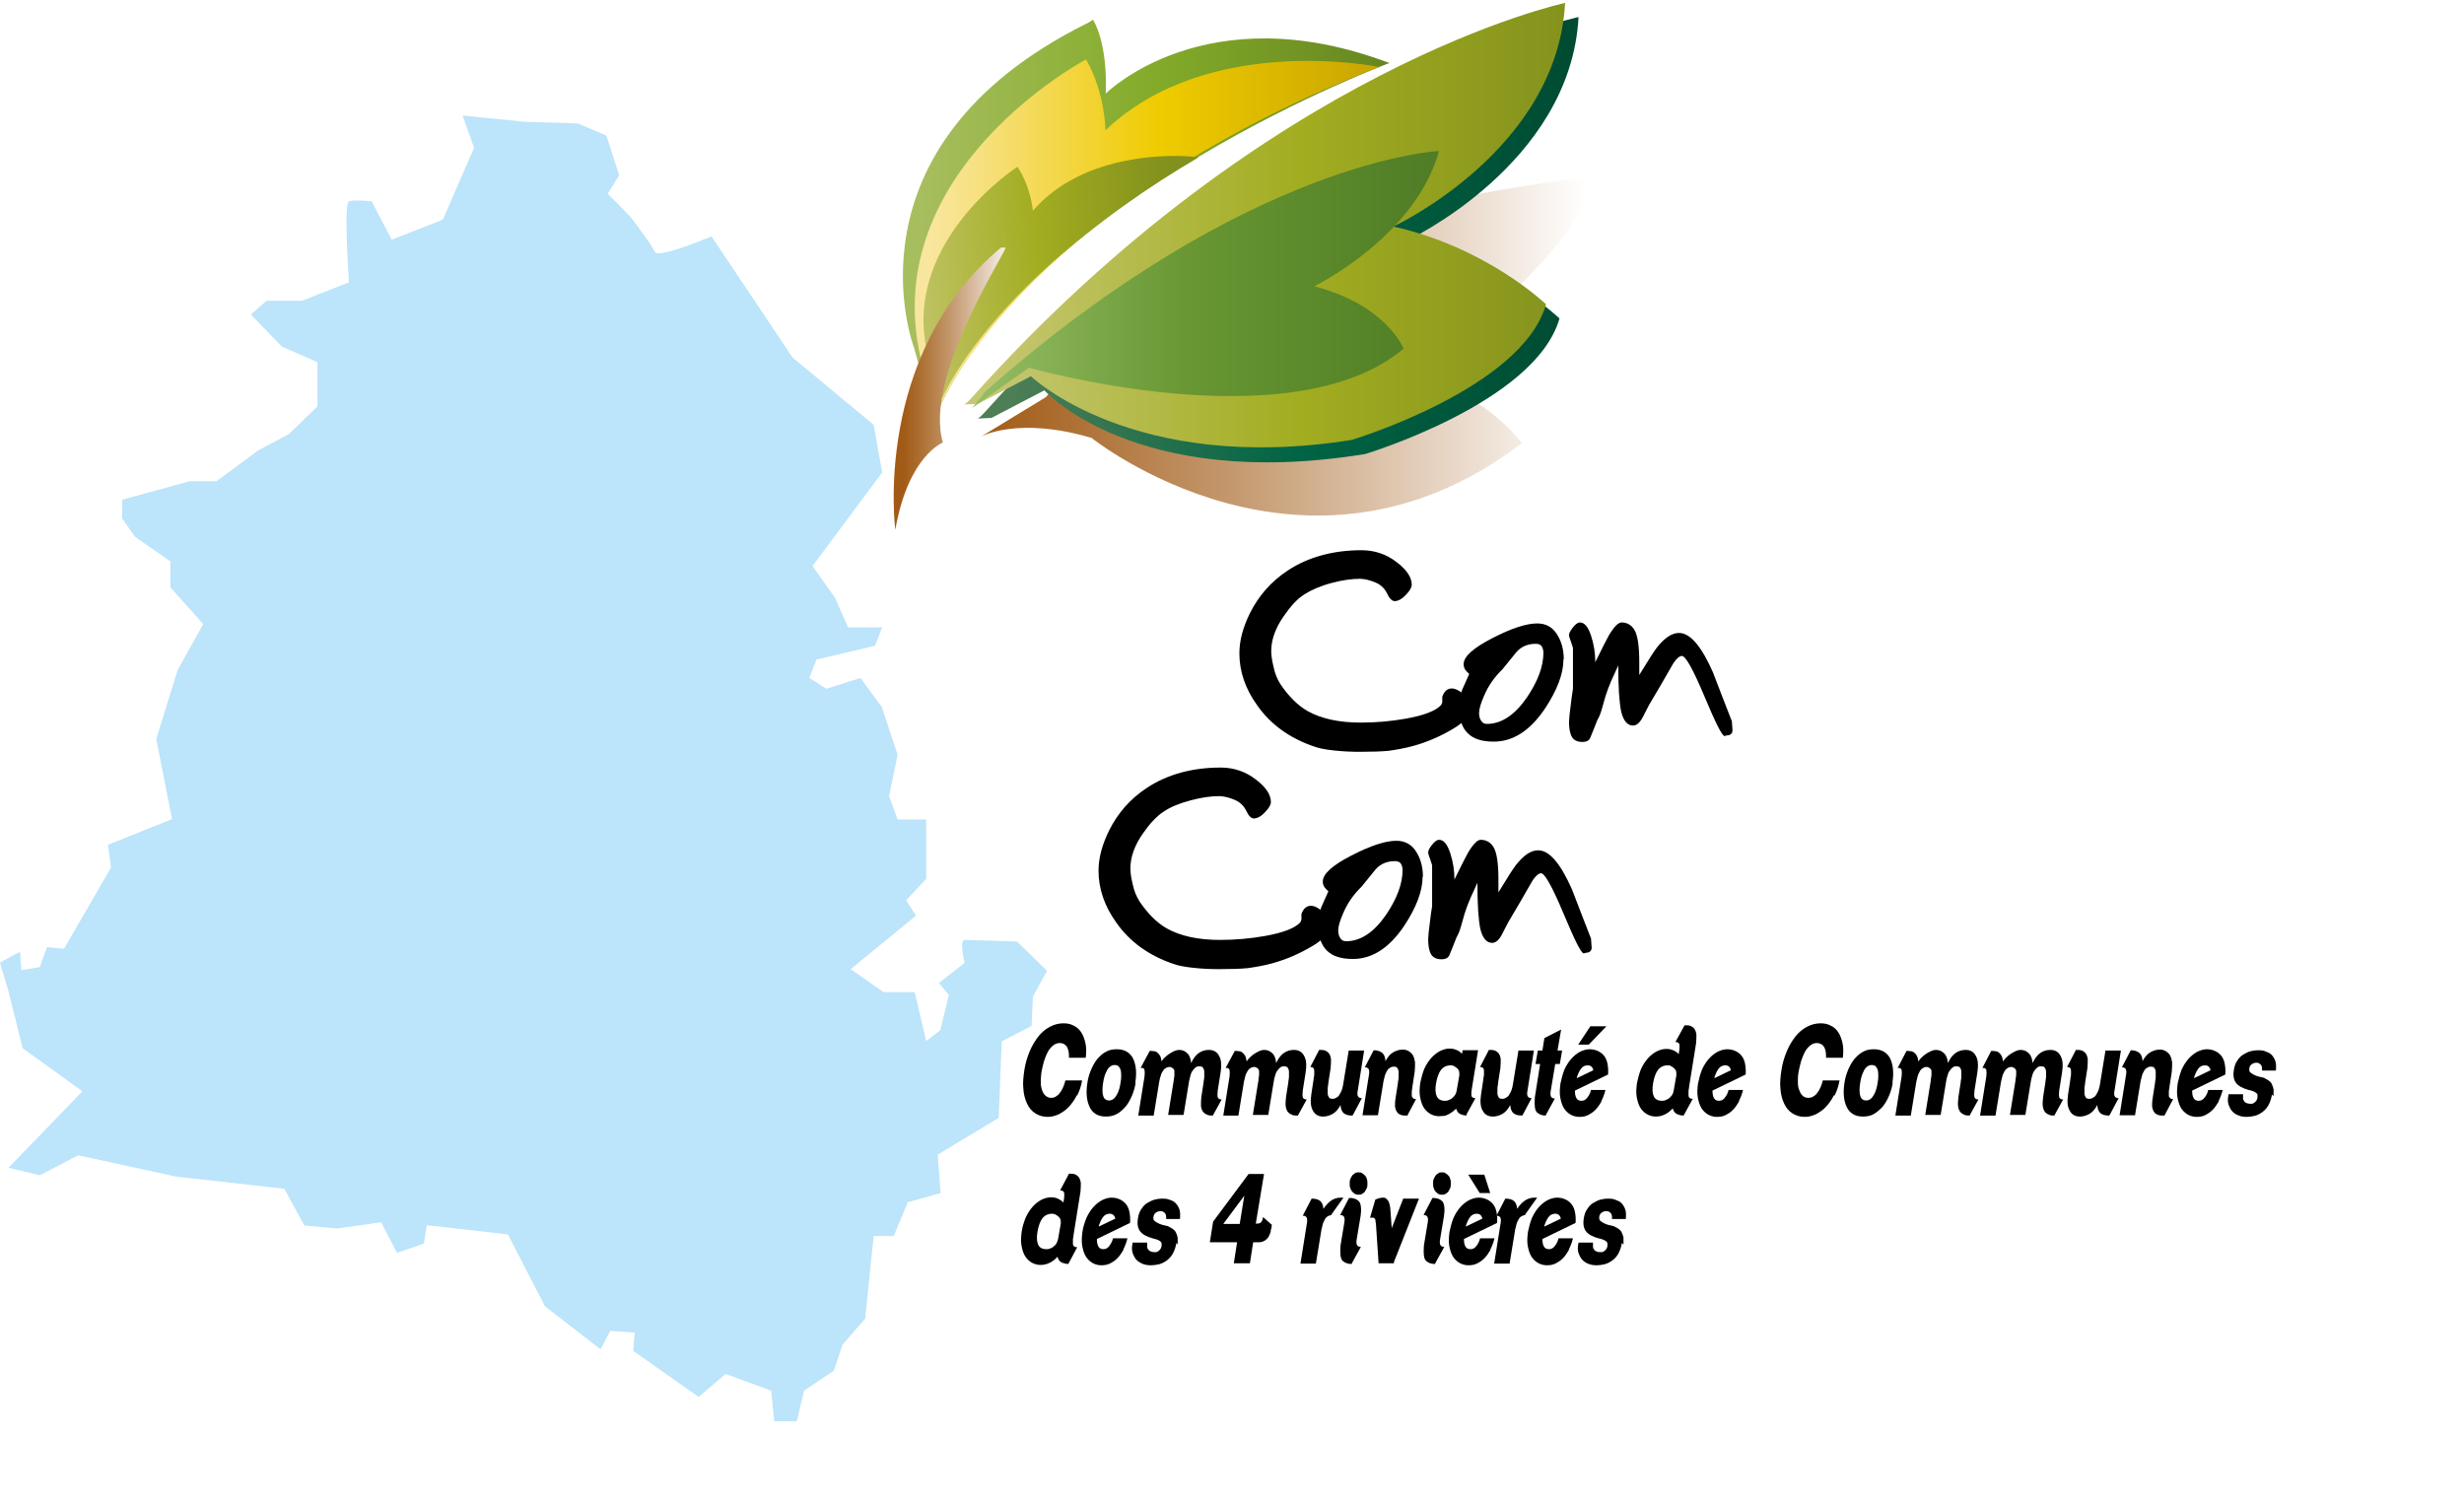 <?xml version="1.0" encoding="UTF-8"?>
<svg id="Layer_1" data-name="Layer 1" xmlns="http://www.w3.org/2000/svg" xmlns:xlink="http://www.w3.org/1999/xlink" viewBox="0 0 75.05 45.73">
  <defs>
    <style>
      .cls-1 {
        fill: none;
      }

      .cls-2 {
        mask: url(#mask);
      }

      .cls-3 {
        filter: url(#luminosity-noclip);
      }

      .cls-4 {
        fill: url(#linear-gradient-8);
      }

      .cls-5 {
        fill: url(#linear-gradient-7);
      }

      .cls-6 {
        fill: url(#linear-gradient-5);
      }

      .cls-7 {
        fill: url(#linear-gradient-6);
      }

      .cls-8 {
        fill: url(#linear-gradient-4);
      }

      .cls-9 {
        fill: url(#linear-gradient-3);
      }

      .cls-10 {
        fill: url(#linear-gradient-2);
      }

      .cls-11 {
        fill: url(#linear-gradient-9);
        mix-blend-mode: multiply;
      }

      .cls-12 {
        fill: url(#linear-gradient);
      }

      .cls-13 {
        isolation: isolate;
      }

      .cls-14 {
        mask: url(#mask-1);
      }

      .cls-15 {
        fill: #bce4fa;
      }

      .cls-16 {
        clip-path: url(#clippath-11);
      }

      .cls-17 {
        clip-path: url(#clippath-10);
      }

      .cls-18 {
        clip-path: url(#clippath-13);
      }

      .cls-19 {
        clip-path: url(#clippath-12);
      }

      .cls-20 {
        clip-path: url(#clippath-1);
      }

      .cls-21 {
        clip-path: url(#clippath-3);
      }

      .cls-22 {
        clip-path: url(#clippath-4);
      }

      .cls-23 {
        clip-path: url(#clippath-2);
      }

      .cls-24 {
        clip-path: url(#clippath-7);
      }

      .cls-25 {
        clip-path: url(#clippath-6);
      }

      .cls-26 {
        clip-path: url(#clippath-9);
      }

      .cls-27 {
        clip-path: url(#clippath-8);
      }

      .cls-28 {
        clip-path: url(#clippath-5);
      }

      .cls-29 {
        fill: url(#linear-gradient-10);
      }

      .cls-30 {
        clip-path: url(#clippath);
      }
    </style>
    <clipPath id="clippath">
      <rect class="cls-1" width="75.05" height="45.73"/>
    </clipPath>
    <clipPath id="clippath-1">
      <path class="cls-1" d="M31.85,12.1l-1.97,1.2s1.11-.63,3.37.04c0,0,6.49,5.21,13.1.16,0,0-1.99-2.79-5.14-1.53,0,0,1.02-.48,3.05-1.45,0,0,4.11-3.28,4.26-5.12,0,0-11.48.91-16.67,6.7"/>
    </clipPath>
    <linearGradient id="linear-gradient" x1="175.53" y1="263.4" x2="176.53" y2="263.4" gradientTransform="translate(-3240.46 4919.34) scale(18.63 -18.63)" gradientUnits="userSpaceOnUse">
      <stop offset="0" stop-color="#a25b16"/>
      <stop offset=".13" stop-color="#ab6c2e"/>
      <stop offset=".42" stop-color="#c4986d"/>
      <stop offset=".82" stop-color="#ecded1"/>
      <stop offset="1" stop-color="#fff"/>
    </linearGradient>
    <clipPath id="clippath-2">
      <path class="cls-1" d="M30.02,12.53s-.17.19-.24.22l.42-.02,1.61-.84s2.74,3.08,9.77,1.94c0,0,5.19-1.56,5.92-4.13,0,0-1.79-1.73-4.65-2.37,0,0,4.99-2.32,5.23-6.81,0,0-9.01,1.9-18.07,12.02"/>
    </clipPath>
    <linearGradient id="linear-gradient-2" x1="175.1" y1="263.62" x2="176.1" y2="263.62" gradientTransform="translate(-3175.65 4833.79) scale(18.31 -18.31)" gradientUnits="userSpaceOnUse">
      <stop offset="0" stop-color="#4e7e56"/>
      <stop offset=".02" stop-color="#4e7e56"/>
      <stop offset=".5" stop-color="#006445"/>
      <stop offset=".87" stop-color="#005036"/>
      <stop offset="1" stop-color="#004931"/>
    </linearGradient>
    <clipPath id="clippath-3">
      <path class="cls-1" d="M29.61,12.1s-.17.19-.24.22l.42-.02,1.61-.84s3.11,3,9.77,1.94c0,0,5.19-1.56,5.92-4.13,0,0-1.79-1.73-4.65-2.37,0,0,4.99-2.31,5.23-6.81,0,0-9.01,1.9-18.07,12.02"/>
    </clipPath>
    <linearGradient id="linear-gradient-3" x1="175.1" y1="263.62" x2="176.1" y2="263.62" gradientTransform="translate(-3176.06 4833.36) scale(18.31 -18.31)" gradientUnits="userSpaceOnUse">
      <stop offset="0" stop-color="#c6c773"/>
      <stop offset=".52" stop-color="#a2ad20"/>
      <stop offset="1" stop-color="#82901d"/>
    </linearGradient>
    <clipPath id="clippath-4">
      <path class="cls-1" d="M33.11.71c-7.61,3.78-5.27,9.88-5.27,9.88.27,1.04.69,2.01.69,2.01,2.98-6.68,13.79-10.68,13.79-10.68-5.6-2.12-8.64.93-8.64.93.06-1.6-.39-2.25-.39-2.25l-.17.11Z"/>
    </clipPath>
    <linearGradient id="linear-gradient-4" x1="169.18" y1="265.99" x2="170.18" y2="265.99" gradientTransform="translate(-2479.48 3947.82) scale(14.82 -14.82)" gradientUnits="userSpaceOnUse">
      <stop offset="0" stop-color="#a7be5f"/>
      <stop offset=".01" stop-color="#a7be5f"/>
      <stop offset=".5" stop-color="#83ab29"/>
      <stop offset="1" stop-color="#658520"/>
    </linearGradient>
    <clipPath id="clippath-5">
      <path class="cls-1" d="M28.04,10.9l.09.67.39,1.03s2.47-6.29,13.49-10.56c0,0-5.19-1.07-8.34,1.93,0,0,0-1.12-.59-2.16,0,0-6.35,3.35-5.04,9.09"/>
    </clipPath>
    <linearGradient id="linear-gradient-5" x1="167.71" y1="266.57" x2="168.71" y2="266.57" gradientTransform="translate(-2344.99 3778.42) scale(14.15 -14.15)" gradientUnits="userSpaceOnUse">
      <stop offset="0" stop-color="#f9e69e"/>
      <stop offset=".01" stop-color="#f9e69e"/>
      <stop offset=".11" stop-color="#f7e183"/>
      <stop offset=".32" stop-color="#f3d53f"/>
      <stop offset=".51" stop-color="#efcb00"/>
      <stop offset="1" stop-color="#c7a400"/>
    </linearGradient>
    <clipPath id="clippath-6">
      <path class="cls-1" d="M30.04,11.89l-.43.54s.78-.56,1.73-1.23c0,0,8,2.29,11.41-.58,0,0-.5-1.32-2.72-1.9,0,0,3.07-1.49,3.8-4.12,0,0-5.79.25-13.79,7.3"/>
    </clipPath>
    <linearGradient id="linear-gradient-6" x1="167.87" y1="266.44" x2="168.87" y2="266.44" gradientTransform="translate(-2357.84 3798.22) scale(14.22 -14.22)" gradientUnits="userSpaceOnUse">
      <stop offset="0" stop-color="#99c169"/>
      <stop offset=".13" stop-color="#8bb55a"/>
      <stop offset=".5" stop-color="#679632"/>
      <stop offset=".89" stop-color="#558328"/>
      <stop offset="1" stop-color="#507d26"/>
    </linearGradient>
    <clipPath id="clippath-7">
      <path class="cls-1" d="M31.46,6.41s-.06-.71-.47-1.33c0,0-3.76,2.42-2.66,5.98l.09.42.29.63s1.49-3.63,7.8-7.32c0,0-.27-.04-.71-.04-1.06,0-3.07.21-4.34,1.67"/>
    </clipPath>
    <linearGradient id="linear-gradient-7" x1="149.51" y1="277.96" x2="150.51" y2="277.96" gradientTransform="translate(-1282.57 2495.58) scale(8.76 -8.95)" xlink:href="#linear-gradient-3"/>
    <clipPath id="clippath-8">
      <path class="cls-1" d="M30.49,7.54c-3.93,3.28-3.22,8.6-3.22,8.6.39-2.26,1.45-2.66,1.45-2.66-.61-2.03,2.03-5.94,1.9-5.94h-.13Z"/>
    </clipPath>
    <linearGradient id="linear-gradient-8" x1="65.05" y1="306.71" x2="66.05" y2="306.71" gradientTransform="translate(-194.3 1056.29) scale(3.41 -3.41)" xlink:href="#linear-gradient"/>
    <clipPath id="clippath-9">
      <rect class="cls-1" width="75.05" height="45.73"/>
    </clipPath>
    <filter id="luminosity-noclip" x="23.93" y="26.5" width="52.7" height="25.73" color-interpolation-filters="sRGB" filterUnits="userSpaceOnUse">
      <feFlood flood-color="#fff" result="bg"/>
      <feBlend in="SourceGraphic" in2="bg"/>
    </filter>
    <clipPath id="clippath-10">
      <rect class="cls-1" x="25.5" y="31.37" width="49.55" height="14.56"/>
    </clipPath>
    <clipPath id="clippath-11">
      <path class="cls-1" d="M26.17,45.77s.04,0,.06,0c-.44-.03-.69-.06-.72-.06l.66.07ZM25.5,45.7h0s0,0,0,0M26.23,45.76c4.87.35,33.05,1.6,48.83-14.39,0,0-12.7,9.85-48.83,14.39"/>
    </clipPath>
    <filter id="luminosity-noclip-2" x="23.93" y="-8024.8" width="52.7" height="32766" color-interpolation-filters="sRGB" filterUnits="userSpaceOnUse">
      <feFlood flood-color="#fff" result="bg"/>
      <feBlend in="SourceGraphic" in2="bg"/>
    </filter>
    <mask id="mask-1" x="23.93" y="-8024.8" width="52.7" height="32766" maskUnits="userSpaceOnUse"/>
    <linearGradient id="linear-gradient-9" x1="190.31" y1="256.58" x2="191.31" y2="256.58" gradientTransform="translate(-12239.19 -9099.79) rotate(90) scale(47.9 -47.9)" gradientUnits="userSpaceOnUse">
      <stop offset="0" stop-color="#fff"/>
      <stop offset=".23" stop-color="#fff"/>
      <stop offset=".4" stop-color="#e4e3e3"/>
      <stop offset=".76" stop-color="#9f9f9f"/>
      <stop offset="1" stop-color="#706f6f"/>
      <stop offset="1" stop-color="#706f6f"/>
    </linearGradient>
    <mask id="mask" x="23.93" y="26.5" width="52.7" height="25.73" maskUnits="userSpaceOnUse">
      <g class="cls-3">
        <g class="cls-17">
          <g class="cls-13">
            <g class="cls-16">
              <g class="cls-14">
                <rect class="cls-11" x="39.87" y="13.92" width="20.81" height="50.89" transform="translate(6.14 85.51) rotate(-84.33)"/>
              </g>
            </g>
          </g>
        </g>
      </g>
    </mask>
    <clipPath id="clippath-12">
      <rect class="cls-1" x="25.5" y="31.37" width="49.56" height="14.56"/>
    </clipPath>
    <clipPath id="clippath-13">
      <path class="cls-1" d="M26.17,45.77s.04,0,.06,0c-.44-.03-.69-.06-.72-.06l.66.07ZM25.5,45.7s0,0,0,0h0ZM26.23,45.76c.93.07,2.69.16,5.06.17h.54c10.27-.03,30.67-1.83,43.23-14.56,0,0-12.7,9.85-48.83,14.39"/>
    </clipPath>
    <linearGradient id="linear-gradient-10" x1="190.31" y1="256.6" x2="191.31" y2="256.6" gradientTransform="translate(-12239.9 -9100.43) rotate(90) scale(47.9 -47.9)" gradientUnits="userSpaceOnUse">
      <stop offset="0" stop-color="#87b9ce"/>
      <stop offset=".1" stop-color="#68adc5"/>
      <stop offset=".23" stop-color="#3a9cb9"/>
      <stop offset=".52" stop-color="#1d91b0"/>
      <stop offset=".81" stop-color="#0789aa"/>
      <stop offset="1" stop-color="#0087a8"/>
      <stop offset="1" stop-color="#0087a8"/>
    </linearGradient>
  </defs>
  <g>
    <path d="M32.8,33.36c-.07.14-.15.25-.24.35-.09.1-.2.17-.31.23-.11.05-.22.08-.34.08-.15,0-.27-.04-.38-.11-.11-.07-.19-.17-.25-.3-.06-.13-.1-.28-.11-.45-.02-.17,0-.36.03-.56.03-.21.09-.4.16-.57.07-.17.16-.32.26-.45s.22-.23.35-.3c.13-.07.27-.11.42-.11.12,0,.22.02.31.07.09.04.17.11.23.2s.1.2.13.33.03.28.01.45h-.51c0-.14-.01-.24-.06-.33-.05-.08-.13-.12-.22-.12-.08,0-.15.03-.21.08-.06.05-.12.12-.16.2s-.08.17-.11.27c-.03.1-.05.2-.07.29-.02.09-.02.19-.03.29,0,.1,0,.19.03.27.02.08.05.14.1.19.05.05.11.08.18.08.06,0,.11-.01.15-.04.05-.03.09-.06.12-.11.04-.05.07-.1.1-.17.03-.06.05-.13.07-.21h.51c-.03.17-.08.32-.15.46Z"/>
    <path d="M34.59,32.98c-.02.14-.06.27-.11.39-.05.12-.11.23-.19.33-.08.09-.16.17-.27.23s-.21.08-.34.08-.23-.03-.31-.08-.15-.13-.19-.23c-.04-.09-.07-.2-.08-.33s0-.25.02-.39.06-.27.11-.39c.05-.12.11-.23.19-.33.08-.09.16-.17.26-.22.1-.06.21-.08.34-.08s.23.03.31.08c.08.05.15.13.19.22.04.09.07.2.08.33s0,.25-.02.39ZM34.13,32.98c.01-.06.02-.12.02-.19,0-.06,0-.12-.01-.17-.01-.05-.03-.09-.06-.13-.03-.03-.07-.05-.13-.05s-.1.02-.14.05c-.04.03-.08.08-.1.13-.03.05-.05.11-.07.17-.02.06-.03.13-.04.19-.01.06-.02.12-.02.19,0,.06,0,.12.01.17.01.05.03.1.06.13.03.03.07.05.13.05s.1-.02.14-.05c.04-.03.07-.08.1-.13s.05-.11.07-.17.03-.13.04-.19Z"/>
    <path d="M36.94,33.98c-.07,0-.13,0-.18-.03-.05-.02-.09-.05-.12-.09-.03-.04-.05-.1-.06-.17,0-.07,0-.16.01-.27l.07-.45c0-.05.02-.11.02-.17,0-.06,0-.11,0-.16,0-.05-.02-.09-.04-.12s-.06-.04-.11-.04c-.05,0-.09.01-.12.04-.03.02-.06.06-.09.1-.03.04-.05.09-.06.14s-.03.11-.04.16l-.17,1.04h-.47l.17-1.05c0-.05.02-.1.02-.15,0-.05,0-.09,0-.13,0-.04-.02-.07-.05-.09-.02-.02-.06-.04-.1-.04s-.08.01-.12.04c-.04.02-.07.06-.09.1-.03.04-.05.09-.06.14-.02.05-.03.11-.04.16l-.17,1.04h-.47l.19-1.19c.01-.09.01-.15,0-.2s-.05-.07-.12-.06l.28-.52s.09,0,.13.01c.04,0,.08.02.11.05s.06.06.08.1c.02.04.03.09.04.16.03-.05.06-.09.11-.13.04-.04.09-.08.14-.11.05-.03.1-.06.15-.08.05-.02.09-.03.13-.03.1,0,.18.03.25.1.07.06.11.17.12.3.07-.15.15-.25.24-.31.09-.06.19-.09.3-.09.14,0,.25.06.31.18.07.12.08.28.05.49l-.09.57c-.01.09-.01.16,0,.2s.05.07.12.07l-.28.51Z"/>
    <path d="M39.52,33.98c-.07,0-.13,0-.18-.03-.05-.02-.09-.05-.12-.09-.03-.04-.05-.1-.06-.17s0-.16.01-.27l.07-.45c0-.05.02-.11.02-.17s0-.11,0-.16c0-.05-.02-.09-.04-.12-.02-.03-.06-.04-.11-.04-.05,0-.09.01-.12.04-.03.02-.06.06-.09.1s-.05.09-.06.14c-.02.05-.03.11-.04.16l-.17,1.04h-.47l.17-1.05c0-.05.01-.1.02-.15,0-.05,0-.09,0-.13s-.02-.07-.05-.09c-.02-.02-.06-.04-.1-.04s-.08.01-.12.04c-.04.02-.07.06-.09.1s-.05.09-.06.14-.03.11-.04.16l-.17,1.04h-.46l.19-1.19c.01-.09.01-.15,0-.2-.01-.04-.05-.07-.12-.06l.28-.52s.09,0,.13.01c.04,0,.08.02.11.05.03.02.06.06.08.1.02.04.03.09.04.16.03-.05.07-.09.11-.13.04-.04.09-.08.14-.11.05-.03.1-.06.15-.08s.09-.03.13-.03c.1,0,.18.03.25.1.07.06.11.17.12.3.07-.15.15-.25.24-.31s.19-.09.3-.09c.14,0,.25.06.31.18.07.12.08.28.05.49l-.09.57c-.01.09-.01.16,0,.2.01.04.05.07.12.07l-.28.51Z"/>
    <path d="M41.19,33.98c-.11,0-.2-.02-.26-.07-.06-.05-.09-.13-.1-.25-.07.13-.15.22-.24.27-.09.05-.18.08-.29.08-.14,0-.25-.06-.31-.18-.07-.12-.08-.28-.05-.49l.07-.46c0-.05.02-.1.02-.15,0-.04,0-.08,0-.12,0-.03-.01-.06-.03-.08-.02-.02-.05-.03-.09-.03l.27-.52c.07,0,.13,0,.18.02.05.02.09.05.12.09.03.04.05.1.06.17,0,.07,0,.16-.01.27l-.07.45c0,.06-.02.11-.02.17s0,.11,0,.16c0,.05.02.08.04.12.02.03.06.04.11.04.04,0,.08-.01.12-.04.04-.02.07-.05.09-.09s.05-.08.07-.14c.02-.05.03-.11.04-.16l.17-1.04h.47l-.19,1.19c-.02.1-.02.16,0,.2s.06.06.12.06l-.27.51Z"/>
    <path d="M42.85,33.98c-.07,0-.13,0-.18-.02-.05-.02-.09-.04-.12-.09-.03-.04-.05-.1-.06-.17,0-.07,0-.16.02-.27l.07-.45c0-.05.02-.11.02-.17s0-.11,0-.16c0-.05-.02-.09-.04-.12-.02-.03-.06-.04-.11-.04-.04,0-.08.01-.12.04-.04.02-.07.06-.09.1s-.05.09-.06.14-.03.11-.04.16l-.17,1.04h-.47l.19-1.19c.02-.1.02-.16,0-.21-.02-.04-.06-.06-.12-.06l.27-.52c.11,0,.2.03.26.08.06.05.09.13.1.25.07-.13.15-.22.24-.27.09-.05.18-.08.29-.08.07,0,.13.02.18.05.05.03.1.08.13.13.03.06.05.13.06.21,0,.08,0,.17-.01.28l-.07.46c0,.05-.02.1-.02.15,0,.04,0,.09,0,.12,0,.04.02.06.04.08.02.02.05.03.09.03l-.27.51Z"/>
    <path d="M44.69,33.98c-.09,0-.16-.02-.22-.05s-.09-.08-.12-.16c-.04.04-.09.08-.13.11s-.08.05-.12.07c-.04.02-.08.04-.13.04s-.09.01-.14.01c-.1,0-.2-.03-.28-.08-.08-.05-.15-.12-.2-.21-.05-.09-.08-.2-.1-.32s-.01-.26.01-.41c.03-.15.07-.29.12-.42.06-.13.13-.24.21-.33.08-.09.17-.16.26-.21.1-.05.2-.08.3-.08.07,0,.14.01.21.04s.12.06.17.12l.02-.11h.47l-.2,1.24c-.01.07,0,.12,0,.16.02.04.06.06.12.06l-.28.51ZM44.45,32.74s0-.09-.01-.12c-.02-.04-.04-.07-.07-.09-.03-.03-.06-.04-.09-.06s-.06-.02-.09-.02c-.13,0-.23.05-.3.14-.07.09-.12.23-.15.41-.03.17-.02.3.02.39.04.09.12.14.25.14.03,0,.07,0,.11-.02s.08-.03.11-.06.07-.06.09-.1c.03-.04.04-.09.05-.14l.08-.46Z"/>
    <path d="M46.36,33.98c-.11,0-.2-.02-.26-.07-.06-.05-.09-.13-.1-.25-.07.13-.15.22-.24.27-.09.05-.18.08-.29.08-.14,0-.25-.06-.31-.18-.07-.12-.08-.28-.05-.49l.07-.46c0-.05.02-.1.02-.15,0-.04,0-.08,0-.12,0-.03-.01-.06-.03-.08-.02-.02-.05-.03-.09-.03l.27-.52c.07,0,.13,0,.18.02.05.02.09.05.12.09.03.04.05.1.06.17,0,.07,0,.16-.01.27l-.07.45c0,.06-.02.11-.02.17s0,.11,0,.16c0,.05.02.08.04.12.02.03.06.04.11.04.04,0,.08-.01.12-.04.04-.02.07-.05.09-.09s.05-.08.07-.14c.02-.05.03-.11.04-.16l.17-1.04h.47l-.19,1.19c-.02.1-.02.16,0,.2s.06.06.12.06l-.27.51Z"/>
    <path d="M47.1,33.98c-.05,0-.1,0-.15-.02-.05-.01-.09-.04-.13-.07-.04-.04-.06-.09-.07-.17-.01-.07-.01-.17,0-.3l.16-1.01h-.14l.07-.41h.14l.06-.38.51-.26-.11.64h.14l-.07.41h-.14l-.13.78c-.02.1-.02.17,0,.21.02.04.06.06.12.06l-.28.51Z"/>
    <path d="M48.78,33.55c-.06.1-.12.19-.19.26s-.15.12-.23.16-.17.05-.26.05c-.1,0-.2-.03-.28-.08-.08-.05-.15-.12-.2-.21-.05-.09-.08-.2-.1-.32s-.01-.26.01-.41c.03-.15.07-.29.12-.42.06-.13.13-.24.21-.33.08-.09.17-.16.26-.21.1-.05.2-.08.3-.08.09,0,.17.02.24.05s.14.08.19.14c.05.06.09.14.11.24.02.1.03.21.02.34l-1.01.49c0,.09.01.16.04.22.03.06.08.09.16.09.07,0,.13-.03.18-.1.05-.06.09-.14.11-.23h.44c-.03.13-.08.25-.13.35ZM48.36,32.45c-.09,0-.16.04-.21.11-.05.07-.09.16-.12.25,0,.02,0,.02,0,.03l.5-.24c-.02-.1-.08-.15-.17-.15ZM48.39,31.82h-.32l.37-.56h.49l-.54.56Z"/>
    <path d="M51.29,33.98c-.09,0-.16-.02-.22-.05-.06-.03-.1-.09-.12-.17-.08.09-.16.15-.25.19-.08.04-.17.06-.27.06-.1,0-.2-.03-.28-.08-.08-.05-.15-.12-.2-.21-.05-.09-.08-.2-.1-.32s-.01-.26.01-.41c.03-.15.07-.29.12-.42.06-.13.13-.24.21-.33.08-.09.17-.16.26-.21.1-.05.2-.08.3-.08.07,0,.14.01.21.04s.12.06.17.12l.02-.13c.01-.08.01-.13,0-.18-.02-.04-.06-.06-.12-.06l.28-.51c.07,0,.13,0,.18.02.05.02.09.05.12.09.03.04.05.1.06.17,0,.07,0,.16-.01.27l-.21,1.31c0,.05-.02.1-.02.15s0,.09,0,.12c0,.04.01.06.03.08.02.02.05.03.1.03l-.28.51ZM51.06,32.74s0-.09-.01-.12c-.02-.04-.04-.07-.07-.09-.03-.03-.06-.04-.09-.06s-.06-.02-.09-.02c-.13,0-.23.05-.3.14-.07.09-.12.23-.15.41-.03.17-.02.3.02.39.04.09.12.14.25.14.03,0,.07,0,.11-.02s.08-.03.11-.06.07-.06.09-.1c.03-.04.04-.09.05-.14l.08-.46Z"/>
    <path d="M52.97,33.55c-.06.1-.12.19-.19.26s-.15.12-.23.16-.17.05-.26.05c-.1,0-.2-.03-.28-.08-.08-.05-.15-.12-.2-.21-.05-.09-.08-.2-.1-.32s-.01-.26.01-.41c.03-.15.07-.29.12-.42.06-.13.13-.24.21-.33.08-.09.17-.16.26-.21.1-.05.2-.08.3-.08.09,0,.17.02.24.05s.14.08.19.14c.05.06.09.14.11.24.02.1.03.21.02.34l-1.01.49c0,.09.01.16.04.22.03.06.08.09.16.09.07,0,.13-.03.18-.1.05-.06.09-.14.11-.23h.44c-.03.13-.08.25-.13.35ZM52.55,32.45c-.09,0-.16.04-.21.11-.05.07-.09.16-.12.25,0,.02,0,.02,0,.03l.5-.24c-.02-.1-.08-.15-.17-.15Z"/>
    <path d="M55.86,33.36c-.07.14-.15.25-.24.35-.09.1-.2.17-.31.23-.11.05-.22.08-.34.08-.15,0-.27-.04-.38-.11-.11-.07-.19-.17-.25-.3-.06-.13-.1-.28-.11-.45-.02-.17,0-.36.03-.56.03-.21.09-.4.16-.57.07-.17.16-.32.26-.45s.22-.23.35-.3.27-.11.42-.11c.12,0,.22.02.31.07.09.04.17.11.23.2.06.09.1.2.13.33s.03.28.01.45h-.51c0-.14-.01-.24-.06-.33-.05-.08-.13-.12-.22-.12-.08,0-.15.03-.21.08-.06.05-.12.12-.16.2s-.08.17-.11.27c-.03.1-.05.2-.07.29-.02.09-.03.19-.03.29,0,.1,0,.19.03.27s.05.14.1.19c.04.05.11.08.18.08.06,0,.11-.01.16-.04.05-.03.09-.06.12-.11.04-.05.07-.1.1-.17.03-.06.05-.13.07-.21h.51c-.03.17-.08.32-.15.46Z"/>
    <path d="M57.65,32.98c-.02.14-.06.27-.11.39-.05.12-.11.23-.19.33-.08.09-.17.17-.27.23-.1.06-.21.08-.34.08s-.23-.03-.31-.08-.15-.13-.19-.23c-.04-.09-.07-.2-.08-.33s0-.25.02-.39.06-.27.11-.39c.05-.12.11-.23.19-.33.08-.09.16-.17.26-.22.1-.06.21-.08.34-.08s.23.03.31.08c.08.05.15.13.19.22.04.09.07.2.08.33s0,.25-.02.39ZM57.19,32.98c.01-.06.02-.12.02-.19,0-.06,0-.12-.01-.17-.01-.05-.03-.09-.06-.13-.03-.03-.07-.05-.13-.05s-.1.02-.14.05c-.04.03-.08.08-.1.13-.03.05-.05.11-.07.17-.02.06-.03.13-.04.19-.01.06-.02.12-.02.19,0,.06,0,.12.01.17s.03.1.06.13c.03.03.07.05.13.05s.1-.02.14-.05c.04-.03.07-.08.1-.13s.05-.11.07-.17.03-.13.04-.19Z"/>
    <path d="M60,33.98c-.07,0-.13,0-.18-.03-.05-.02-.09-.05-.12-.09-.03-.04-.05-.1-.06-.17s0-.16.01-.27l.07-.45c0-.05.02-.11.02-.17s0-.11,0-.16c0-.05-.02-.09-.04-.12-.02-.03-.06-.04-.11-.04-.05,0-.09.01-.12.04-.03.02-.06.06-.09.1s-.05.09-.06.14c-.02.05-.03.11-.04.16l-.17,1.04h-.47l.17-1.05c0-.05.01-.1.02-.15,0-.05,0-.09,0-.13s-.02-.07-.05-.09c-.02-.02-.06-.04-.1-.04s-.08.01-.12.04c-.04.02-.07.06-.09.1s-.05.09-.06.14-.03.11-.04.16l-.17,1.04h-.47l.19-1.19c.01-.09.01-.15,0-.2-.01-.04-.05-.07-.12-.06l.27-.52s.09,0,.13.01c.04,0,.08.02.11.05.03.02.06.06.08.1.02.04.03.09.04.16.03-.05.07-.09.11-.13.04-.04.09-.08.14-.11.05-.03.1-.06.15-.08s.09-.03.13-.03c.1,0,.18.03.25.1.07.06.11.17.12.3.07-.15.15-.25.24-.31s.19-.09.3-.09c.14,0,.25.06.31.18.07.12.08.28.05.49l-.09.57c-.01.09-.01.16,0,.2.01.04.05.07.12.07l-.28.51Z"/>
    <path d="M62.58,33.98c-.07,0-.13,0-.18-.03-.05-.02-.09-.05-.12-.09-.03-.04-.05-.1-.06-.17s0-.16.01-.27l.07-.45c0-.05.02-.11.02-.17s0-.11,0-.16c0-.05-.02-.09-.04-.12-.02-.03-.06-.04-.11-.04-.05,0-.09.01-.12.04-.03.02-.06.06-.09.1s-.05.09-.06.14c-.02.05-.03.11-.04.16l-.17,1.04h-.47l.17-1.05c0-.05.01-.1.02-.15,0-.05,0-.09,0-.13s-.02-.07-.05-.09c-.02-.02-.06-.04-.1-.04s-.08.01-.12.04c-.04.02-.07.06-.09.1s-.05.09-.06.14-.03.11-.04.16l-.17,1.04h-.47l.19-1.19c.01-.09.01-.15,0-.2-.01-.04-.05-.07-.12-.06l.27-.52s.09,0,.13.01c.04,0,.08.02.11.05.03.02.06.06.08.1.02.04.03.09.04.16.03-.05.07-.09.11-.13.04-.04.09-.08.14-.11.05-.03.1-.06.15-.08s.09-.03.13-.03c.1,0,.18.03.25.1.07.06.11.17.12.3.07-.15.15-.25.24-.31s.19-.09.3-.09c.14,0,.25.06.31.18.07.12.08.28.05.49l-.09.57c-.01.09-.01.16,0,.2.01.04.05.07.12.07l-.28.51Z"/>
    <path d="M64.24,33.98c-.11,0-.2-.02-.26-.07-.06-.05-.09-.13-.1-.25-.07.13-.15.22-.24.27-.09.05-.18.08-.29.08-.14,0-.25-.06-.31-.18-.07-.12-.08-.28-.05-.49l.07-.46c0-.05.02-.1.02-.15,0-.04,0-.08,0-.12,0-.03-.01-.06-.03-.08-.02-.02-.05-.03-.09-.03l.27-.52c.07,0,.13,0,.18.02.05.02.09.05.12.09.03.04.05.1.06.17,0,.07,0,.16-.01.27l-.07.45c0,.06-.02.11-.02.17s0,.11,0,.16c0,.05.02.08.04.12.02.03.06.04.11.04.04,0,.08-.01.12-.04.04-.02.07-.05.09-.09s.05-.08.07-.14c.02-.05.03-.11.04-.16l.17-1.04h.47l-.19,1.19c-.02.1-.02.16,0,.2s.06.06.12.06l-.27.51Z"/>
    <path d="M65.91,33.98c-.07,0-.13,0-.18-.02-.05-.02-.09-.04-.12-.09-.03-.04-.05-.1-.06-.17,0-.07,0-.16.02-.27l.07-.45c0-.05.02-.11.02-.17s0-.11,0-.16c0-.05-.02-.09-.04-.12-.02-.03-.06-.04-.11-.04-.04,0-.08.01-.12.04-.04.02-.07.06-.09.1s-.05.09-.06.14-.03.11-.04.16l-.17,1.04h-.47l.19-1.19c.02-.1.02-.16,0-.21-.02-.04-.06-.06-.12-.06l.27-.52c.11,0,.2.03.26.08.06.05.09.13.1.25.07-.13.15-.22.24-.27.09-.05.18-.08.29-.08.07,0,.13.02.18.05.05.03.1.08.13.13.03.06.05.13.06.21,0,.08,0,.17-.01.28l-.07.46c0,.05-.02.1-.02.15,0,.04,0,.09,0,.12,0,.04.02.06.04.08.02.02.05.03.09.03l-.27.51Z"/>
    <path d="M67.58,33.55c-.06.1-.12.19-.19.26s-.15.12-.23.16-.17.05-.26.05c-.1,0-.2-.03-.28-.08-.08-.05-.15-.12-.2-.21-.05-.09-.08-.2-.1-.32s-.01-.26.01-.41c.03-.15.07-.29.12-.42.06-.13.13-.24.21-.33.08-.09.17-.16.26-.21.1-.05.2-.08.3-.08.09,0,.17.02.24.05s.14.08.19.14c.05.06.09.14.11.24.02.1.03.21.02.34l-1.01.49c0,.09.01.16.04.22.03.06.08.09.16.09.07,0,.13-.03.18-.1.05-.06.09-.14.11-.23h.44c-.03.13-.08.25-.13.35ZM67.16,32.45c-.09,0-.16.04-.21.11-.05.07-.09.16-.12.25,0,.02,0,.02,0,.03l.5-.24c-.02-.1-.08-.15-.17-.15Z"/>
    <path d="M69.2,33.34c-.02.13-.06.24-.11.33s-.12.16-.19.21-.15.09-.23.11c-.08.02-.17.03-.24.03-.08,0-.16-.01-.24-.04-.08-.03-.14-.07-.19-.12-.05-.05-.09-.13-.12-.21s-.03-.19,0-.32h.44c0,.05,0,.09,0,.13,0,.04.02.06.04.09s.04.04.07.05c.03.01.06.02.09.02.02,0,.04,0,.07,0,.03,0,.05-.02.07-.03.02-.01.04-.03.06-.06.02-.02.03-.05.04-.09,0-.04,0-.07,0-.09,0-.02-.02-.04-.04-.06-.02-.02-.05-.03-.09-.05s-.09-.03-.14-.04c-.18-.05-.31-.12-.38-.21-.07-.09-.1-.22-.07-.4.02-.12.05-.21.11-.29.05-.08.11-.14.18-.18s.14-.08.22-.1c.08-.02.15-.03.22-.03.07,0,.15,0,.22.03s.14.05.19.1c.05.05.09.11.12.19s.03.18.02.3h-.42c0-.08,0-.14-.04-.18s-.08-.06-.13-.06c-.06,0-.11.02-.15.05-.04.03-.07.08-.07.14,0,.05,0,.09.05.12.04.03.09.06.14.08s.11.04.17.05.1.02.12.04c.04.02.08.04.12.07.04.03.07.06.09.11s.04.09.05.15c0,.06,0,.13,0,.21Z"/>
  </g>
  <g>
    <path d="M32.55,38.5c-.09,0-.16-.02-.22-.05-.06-.03-.1-.09-.12-.17-.08.09-.16.15-.25.19-.08.04-.17.06-.27.06-.1,0-.2-.03-.28-.08-.08-.05-.15-.12-.2-.21s-.08-.2-.1-.32-.01-.26.01-.41c.02-.15.07-.29.12-.42.06-.13.13-.24.21-.33.08-.09.17-.16.26-.21.1-.05.2-.08.3-.08.07,0,.14.01.21.04.06.03.12.06.17.12l.02-.13c.01-.08.01-.13,0-.18-.02-.04-.06-.06-.12-.06l.27-.51c.07,0,.13,0,.18.02.05.02.09.05.12.09.03.04.05.1.06.17,0,.07,0,.16-.01.27l-.21,1.31c0,.05-.02.1-.02.15,0,.04,0,.09,0,.12,0,.04.01.06.03.08.02.02.05.03.1.03l-.27.51ZM32.31,37.26s0-.09-.01-.12c-.02-.04-.04-.07-.07-.09-.03-.03-.06-.04-.09-.06-.03-.01-.06-.02-.09-.02-.13,0-.23.05-.3.14-.07.09-.12.23-.15.41-.03.17-.02.3.02.39s.12.14.25.14c.03,0,.07,0,.11-.02.04-.01.08-.03.11-.06.04-.03.07-.06.09-.1s.04-.09.05-.14l.08-.46Z"/>
    <path d="M34.22,38.07c-.06.1-.12.19-.19.26s-.15.12-.23.16c-.08.04-.17.05-.26.05-.1,0-.2-.03-.28-.08-.08-.05-.15-.12-.2-.21s-.08-.2-.1-.32-.01-.26.01-.41c.02-.15.07-.29.12-.42.06-.13.13-.24.21-.33.08-.09.17-.16.26-.21.1-.05.2-.08.3-.08.09,0,.17.02.24.05.07.03.14.08.19.14.05.06.09.14.11.24.02.1.03.21.02.34l-1.01.49c0,.09.01.16.04.22.03.06.08.09.16.09.07,0,.13-.03.18-.1s.09-.14.11-.23h.44c-.03.13-.08.25-.13.35ZM33.8,36.97c-.09,0-.16.04-.21.11-.05.07-.09.16-.12.25,0,.02,0,.02,0,.03l.5-.24c-.02-.1-.08-.15-.17-.15Z"/>
    <path d="M35.83,37.86c-.02.13-.06.24-.11.33s-.12.16-.19.21c-.07.05-.15.09-.23.11-.08.02-.17.03-.25.03s-.16-.01-.24-.04c-.07-.03-.14-.07-.19-.12-.05-.05-.09-.13-.12-.21-.03-.09-.03-.19,0-.32h.44c0,.05,0,.09,0,.13s.02.06.04.09c.02.02.04.04.07.05.03.01.06.02.09.02.02,0,.04,0,.07,0s.05-.02.07-.03c.02-.01.04-.03.06-.06.02-.02.03-.05.04-.09,0-.04,0-.07,0-.09,0-.02-.02-.04-.04-.06-.02-.02-.05-.03-.09-.05-.04-.01-.09-.03-.14-.04-.18-.05-.31-.12-.38-.21-.07-.09-.1-.22-.07-.4.02-.12.05-.21.11-.29.05-.08.11-.14.18-.18s.14-.08.22-.1c.08-.02.15-.03.22-.03s.15,0,.22.03c.07.02.14.05.19.1.05.05.09.11.12.19.03.08.03.18.02.3h-.42c0-.08,0-.14-.04-.18s-.08-.06-.13-.06c-.06,0-.1.02-.15.05-.04.03-.06.08-.07.14,0,.05,0,.09.05.12.04.03.09.06.14.08s.11.04.17.05c.06.01.1.02.12.04.04.02.08.04.12.07.04.03.07.06.09.11.02.04.04.09.05.15,0,.06,0,.13,0,.21Z"/>
    <path d="M38.71,37.5c-.02.06-.04.12-.07.17-.03.05-.07.09-.12.12-.05.03-.11.05-.19.05h-.16l-.1.64h-.49l.1-.64h-.83l.1-.63,1.08-1.45h.47l-.25,1.51h.03c.06,0,.11-.01.13-.04.03-.03.05-.08.06-.16l.27.24c-.01.07-.02.13-.04.19ZM37.9,36.42l-.64.86h.5l.14-.86Z"/>
    <path d="M40.56,37.01s-.08.01-.12.04c-.04.02-.07.06-.09.1s-.05.09-.06.14-.03.11-.04.16l-.17,1.04h-.47l.19-1.19c.02-.1.02-.16,0-.21-.02-.04-.06-.06-.12-.06l.27-.52c.11,0,.2.02.26.07.06.05.09.13.1.24.08-.12.17-.21.25-.26s.17-.08.28-.08c.01,0,.03,0,.04,0,.02,0,.03,0,.04,0l-.37.52Z"/>
    <path d="M41.18,38.5c-.05,0-.1,0-.15-.02-.05-.01-.09-.04-.13-.07-.04-.04-.06-.09-.07-.17-.01-.07-.01-.17,0-.3l.11-.66c.02-.1.02-.17,0-.21-.02-.04-.06-.06-.12-.06l.27-.52c.05,0,.1,0,.16.02.05.01.09.04.13.07.04.04.06.09.07.17.01.07.01.17-.01.3l-.11.66c-.02.1-.02.17,0,.21.02.04.06.06.12.06l-.28.51ZM41.65,36.05c0,.05,0,.1-.02.14s-.04.08-.06.11-.06.05-.09.07c-.03.02-.07.02-.1.02s-.07,0-.1-.02c-.03-.01-.06-.04-.09-.07-.03-.03-.05-.07-.06-.11-.02-.04-.02-.09-.02-.14s0-.1.02-.14c.02-.04.04-.08.06-.11.03-.03.06-.05.09-.07.03-.02.07-.02.1-.02s.07,0,.1.02c.03.02.06.04.09.07.03.03.05.06.06.11.02.04.02.09.02.14Z"/>
    <path d="M42.47,38.48h-.48l-.08-1.19s-.01-.09-.02-.14c-.01-.04-.04-.06-.08-.06-.01,0-.03,0-.04,0h-.04s.16-.55.16-.55c.04-.02.07-.03.11-.04.04-.01.08-.02.11-.02.04,0,.08,0,.11.03.03.02.05.05.07.08s.03.08.04.12.02.1.02.15l.04.55.35-.9h.48l-.77,1.95Z"/>
    <path d="M43.72,38.5c-.05,0-.1,0-.15-.02-.05-.01-.09-.04-.13-.07-.04-.04-.06-.09-.07-.17-.01-.07-.01-.17,0-.3l.11-.66c.02-.1.02-.17,0-.21-.02-.04-.06-.06-.12-.06l.27-.52c.05,0,.1,0,.16.02.05.01.09.04.13.07.04.04.06.09.07.17.01.07.01.17-.01.3l-.11.66c-.02.1-.02.17,0,.21.02.04.06.06.12.06l-.28.51ZM44.19,36.05c0,.05,0,.1-.02.14s-.04.08-.06.11-.06.05-.09.07c-.03.02-.07.02-.1.02s-.07,0-.1-.02c-.03-.01-.06-.04-.09-.07-.03-.03-.05-.07-.06-.11-.02-.04-.02-.09-.02-.14s0-.1.02-.14c.02-.04.04-.08.06-.11.03-.03.06-.05.09-.07.03-.02.07-.02.1-.02s.07,0,.1.02c.03.02.06.04.09.07.03.03.05.06.06.11.02.04.02.09.02.14Z"/>
    <path d="M45.4,38.07c-.06.1-.12.19-.19.26s-.15.12-.23.16-.17.05-.26.05c-.1,0-.2-.03-.28-.08-.08-.05-.15-.12-.2-.21-.05-.09-.08-.2-.1-.32s-.01-.26.01-.41c.03-.15.07-.29.12-.42.06-.13.13-.24.21-.33.08-.09.17-.16.26-.21.1-.05.2-.08.3-.08.09,0,.17.02.24.05s.14.08.19.14c.05.06.09.14.11.24.02.1.03.21.02.34l-1.01.49c0,.09.01.16.04.22.03.06.08.09.16.09.07,0,.13-.03.18-.1.05-.06.09-.14.11-.23h.44c-.03.13-.08.25-.13.35ZM44.98,36.97c-.09,0-.16.04-.21.11-.05.07-.09.16-.12.25,0,.02,0,.02,0,.03l.5-.24c-.02-.1-.08-.15-.17-.15ZM45.07,36.34l-.35-.56h.49l.18.56h-.32Z"/>
    <path d="M46.46,37.01s-.08.01-.12.04c-.04.02-.07.06-.09.1s-.05.09-.06.14-.03.11-.04.16l-.17,1.04h-.47l.19-1.19c.02-.1.02-.16,0-.21-.02-.04-.06-.06-.12-.06l.27-.52c.11,0,.2.02.26.07.06.05.09.13.1.24.08-.12.17-.21.25-.26s.17-.08.28-.08c.01,0,.03,0,.04,0,.02,0,.03,0,.04,0l-.37.52Z"/>
    <path d="M47.79,38.07c-.06.1-.12.19-.19.26s-.15.12-.23.16-.17.05-.26.05c-.1,0-.2-.03-.28-.08-.08-.05-.15-.12-.2-.21-.05-.09-.08-.2-.1-.32s-.01-.26.01-.41c.03-.15.07-.29.12-.42.06-.13.13-.24.21-.33.08-.09.17-.16.26-.21.1-.05.2-.08.3-.08.09,0,.17.02.24.05s.14.08.19.14c.05.06.09.14.11.24.02.1.03.21.02.34l-1.01.49c0,.09.01.16.04.22.03.06.08.09.16.09.07,0,.13-.03.18-.1.05-.06.09-.14.11-.23h.44c-.03.13-.08.25-.13.35ZM47.37,36.97c-.09,0-.16.04-.21.11-.05.07-.09.16-.12.25,0,.02,0,.02,0,.03l.5-.24c-.02-.1-.08-.15-.17-.15Z"/>
    <path d="M49.4,37.86c-.02.13-.06.24-.11.33s-.12.16-.19.21-.15.09-.23.11c-.08.02-.17.03-.24.03-.08,0-.16-.01-.24-.04-.08-.03-.14-.07-.19-.12-.05-.05-.09-.13-.12-.21s-.03-.19,0-.32h.44c0,.05,0,.09,0,.13,0,.04.02.06.04.09s.04.04.07.05c.03.01.06.02.09.02.02,0,.04,0,.07,0,.03,0,.05-.02.07-.03.02-.01.04-.03.06-.06.02-.02.03-.05.04-.09,0-.04,0-.07,0-.09,0-.02-.02-.04-.04-.06-.02-.02-.05-.03-.09-.05s-.09-.03-.14-.04c-.18-.05-.31-.12-.38-.21-.07-.09-.1-.22-.07-.4.02-.12.05-.21.11-.29.05-.08.11-.14.18-.18s.14-.08.22-.1c.08-.02.15-.03.22-.03.07,0,.15,0,.22.03s.14.05.19.1c.05.05.09.11.12.19s.03.18.02.3h-.42c0-.08,0-.14-.04-.18s-.08-.06-.13-.06c-.06,0-.11.02-.15.05-.04.03-.07.08-.07.14,0,.05,0,.09.05.12.04.03.09.06.14.08s.11.04.17.05.1.02.12.04c.04.02.08.04.12.07.04.03.07.06.09.11s.04.09.05.15c0,.06,0,.13,0,.21Z"/>
  </g>
  <g class="cls-30">
    <path class="cls-15" d="M3.73,15.22l2.04-.56h.82l1.26-.93.95-.51.87-.84v-1.35l-1.08-.47-.95-.98.48-.42h1.08l1.43-.56s-.17-2.43,0-2.47c.17-.05.69,0,.69,0l.61,1.17,1.56-.61.95-2.19-.35-.98,1.9.19,1.61.05.87.37.39,1.21-.35.56.69.7s.65.84.74,1.07c.09.23,1.73-.47,1.73-.47l2.47,3.69,2.47,2.05.26,1.45-2.12,2.85.69.98.39.89h1.04l-.22.56-1.78.42-.22.56.52.33,1.04-.33.65.89.48,1.45-.26,1.26.26.71h.87v1.81l-.61.65.3.47-1.99,1.63,1,.7h.95l.35,1.49.43-.33.26-1.07-.3-.37.78-.61s-.17-.7,0-.7,1.6.05,1.6.05l.91.89-.43.79-.04.89-.91.47-.09,2.33-1.86,1.12.09,1.17-1,.28-.43,1.03h-.61l-.26,2.52-.69.79-.26.79-.91.61-.22.93h-.69l-.09-.93-1.39-.51-.82.7-1.99-1.4.04-.56-.74-.05-.3.56-1.69-1.31-1.13-2.19-2.47-.28-.09.56-.82.28-.48-.93-1.34.19-1-.09-.61-1.12-3.29-.37-2.99-.65-1.17.61-.95-.23,2.25-2.33-1.82-1.31-.43-1.73L0,29.32l.61-.33.04.56.56-.09.22-.61.52.05,1.43-2.47-.09-.7,1.95-.78-.48-2.44.65-2.1.78-1.4-1-1.12v-.79l-1.08-.75-.39-.56v-.56Z"/>
  </g>
  <g class="cls-20">
    <rect class="cls-12" x="29.89" y="5.4" width="18.63" height="13.15"/>
  </g>
  <g class="cls-23">
    <rect class="cls-10" x="29.78" y=".51" width="18.31" height="14.45"/>
  </g>
  <g class="cls-21">
    <rect class="cls-9" x="29.37" y=".09" width="18.31" height="14.37"/>
  </g>
  <g class="cls-22">
    <rect class="cls-8" x="25.5" y="-.19" width="16.82" height="12.79"/>
  </g>
  <g class="cls-28">
    <rect class="cls-6" x="26.73" y=".97" width="15.28" height="11.63"/>
  </g>
  <g class="cls-25">
    <rect class="cls-7" x="29.61" y="4.59" width="14.22" height="8.9"/>
  </g>
  <g class="cls-24">
    <rect class="cls-5" x="26.95" y="4.39" width="9.83" height="8.07" transform="translate(-.57 2.56) rotate(-4.55)"/>
  </g>
  <g class="cls-27">
    <rect class="cls-4" x="26.56" y="7.54" width="4.19" height="8.6"/>
  </g>
  <g class="cls-26">
    <g class="cls-2">
      <g class="cls-19">
        <g class="cls-18">
          <rect class="cls-29" x="40.58" y="13.28" width="19.38" height="50.75" transform="translate(6.85 84.86) rotate(-84.33)"/>
        </g>
      </g>
    </g>
    <path d="M40.45,28.29c0,.16-.17.35-.5.54-.39.23-.79.4-1.19.51-.29.08-.55.12-.76.15-.21.02-.5.03-.87.03-.24,0-.51-.01-.78-.04-.28-.03-.48-.07-.61-.12-.74-.25-1.33-.67-1.74-1.26-.36-.5-.54-1.03-.54-1.58,0-.39.11-.79.32-1.22.27-.54.65-.97,1.15-1.3.62-.41,1.38-.62,2.25-.62.4,0,.76.12,1.08.37.3.23.45.46.45.68,0,.08-.06.19-.18.31-.12.13-.24.19-.34.19-.08,0-.16-.08-.23-.23-.07-.15-.19-.27-.36-.34-.17-.07-.33-.11-.47-.11-.24,0-.54.04-.87.13-.34.09-.61.2-.83.35-.22.15-.42.37-.62.66-.26.37-.38.73-.38,1.06,0,.12.02.28.07.48.04.2.11.37.21.53.25.37.53.65.83.82.41.23.95.35,1.62.35.46,0,.92-.04,1.37-.12.56-.1.91-.24,1.07-.41.02-.03.04-.07.04-.11,0,0,0-.03,0-.07,0-.04,0-.07,0-.08.06-.17.16-.25.29-.25.07,0,.15.03.23.08.22.14.33.34.33.62"/>
    <path d="M43.33,26.71c0,.43-.19.93-.56,1.49-.45.67-.97,1.01-1.56,1.01-.36,0-.62-.08-.8-.26-.17-.17-.26-.43-.26-.79,0-.2.03-.38.1-.54.07-.15.14-.31.21-.47-.03-.03-.06-.06-.08-.08-.06-.06-.09-.13-.09-.22,0-.23.29-.49.87-.79.58-.3,1.04-.45,1.37-.45.25,0,.45.1.59.31.14.21.22.47.22.78M42.72,26.5c0-.08-.02-.14-.05-.19s-.09-.08-.18-.08c-.24,0-.44.08-.59.25-.14.18-.29.35-.43.53-.24.23-.43.5-.56.81-.1.23-.15.4-.15.52,0,.09.02.17.06.23.04.07.1.1.18.1.44,0,.85-.27,1.22-.81.33-.49.5-.94.5-1.36"/>
    <path d="M48.48,28.86c0,.1-.06.16-.17.16l-.07.02c-.08,0-.28-.41-.62-1.22-.34-.81-.57-1.22-.68-1.22-.07,0-.16.07-.26.22-.26.46-.51.88-.74,1.27-.09.18-.16.3-.19.37-.09.17-.19.26-.3.26-.17,0-.29-.14-.36-.42-.06-.28-.09-.75-.09-1.41-.07.15-.14.3-.21.46s-.13.32-.18.48c-.07.25-.11.39-.12.42-.04.14-.09.24-.13.31-.07.19-.15.37-.22.55-.04.07-.11.11-.23.11-.15,0-.26-.05-.32-.15-.06-.1-.09-.26-.09-.46,0-.08.02-.28.06-.58.01-.1.03-.24.06-.43v-1.24s-.02-.08-.06-.19c-.04-.1-.06-.17-.06-.21,0-.05.04-.13.12-.23.08-.1.15-.15.21-.15.14,0,.25.13.34.4s.13.54.13.81c.21-.43.35-.7.41-.81.16-.27.29-.4.39-.4.17,0,.31.08.4.24s.14.48.14.97v.39c.28-.46.46-.74.54-.84.23-.29.45-.44.67-.44.34,0,.68.4,1.03,1.19.19.5.39,1.01.58,1.5l.02.28Z"/>
    <path d="M44.74,21.67c0,.16-.17.35-.5.54-.39.23-.79.4-1.19.51-.29.08-.55.12-.76.15-.21.02-.5.03-.87.03-.24,0-.51-.01-.78-.04-.28-.03-.48-.07-.61-.12-.74-.25-1.33-.67-1.74-1.26-.36-.5-.54-1.03-.54-1.58,0-.39.11-.79.32-1.22.27-.54.65-.97,1.15-1.3.62-.41,1.38-.62,2.25-.62.4,0,.76.12,1.08.37.3.23.45.46.45.68,0,.08-.06.19-.18.31-.12.13-.24.19-.34.19-.08,0-.16-.08-.23-.23-.07-.15-.19-.27-.36-.34-.17-.07-.33-.11-.47-.11-.24,0-.54.04-.87.13-.34.09-.61.21-.83.35s-.42.37-.62.66c-.26.37-.38.73-.38,1.06,0,.12.02.28.07.48.04.2.11.37.21.53.25.37.53.65.83.82.41.23.95.35,1.62.35.46,0,.92-.04,1.37-.12.56-.1.91-.24,1.07-.41.02-.03.04-.07.04-.11,0,0,0-.03,0-.07,0-.04,0-.07,0-.08.06-.17.16-.25.29-.25.07,0,.15.03.23.08.22.14.33.34.33.62"/>
    <path d="M47.62,20.09c0,.43-.19.93-.56,1.49-.45.67-.97,1.01-1.56,1.01-.36,0-.62-.08-.8-.26-.17-.17-.26-.43-.26-.79,0-.2.03-.38.1-.54.07-.15.14-.31.21-.47-.03-.03-.06-.06-.08-.08-.06-.06-.09-.13-.09-.22,0-.23.29-.49.87-.79.58-.3,1.04-.45,1.37-.45.25,0,.45.1.59.31.14.21.22.47.22.78M47.01,19.88c0-.08-.02-.14-.05-.19s-.09-.08-.18-.08c-.24,0-.44.08-.59.25-.14.18-.29.35-.43.53-.24.23-.43.5-.56.81-.1.23-.15.4-.15.52,0,.09.02.17.06.23.04.07.1.1.18.1.44,0,.85-.27,1.22-.81.33-.49.5-.94.5-1.36"/>
    <path d="M52.77,22.24c0,.1-.06.16-.17.16l-.07.02c-.08,0-.28-.41-.62-1.22-.34-.81-.57-1.22-.68-1.22-.07,0-.16.07-.26.22-.26.46-.51.88-.74,1.27-.09.18-.16.3-.19.37-.09.17-.19.26-.3.26-.17,0-.29-.14-.36-.42-.06-.28-.09-.75-.09-1.41-.07.15-.14.3-.21.46s-.13.32-.18.48c-.07.25-.11.39-.12.42-.04.14-.09.24-.13.31-.07.19-.15.37-.22.55-.04.07-.11.11-.23.11-.15,0-.26-.05-.32-.15-.06-.1-.09-.26-.09-.46,0-.08.02-.28.06-.58.01-.1.03-.24.06-.43v-1.24s-.02-.08-.06-.19c-.04-.1-.06-.17-.06-.21,0-.05.04-.13.12-.23.08-.1.15-.15.21-.15.14,0,.25.13.34.4s.13.54.13.81c.21-.43.35-.7.41-.81.16-.27.29-.4.39-.4.17,0,.31.08.4.24s.14.48.14.97v.39c.28-.46.46-.74.54-.84.23-.29.45-.44.67-.44.34,0,.68.4,1.03,1.19.19.5.39,1.01.58,1.5l.02.28Z"/>
  </g>
</svg>